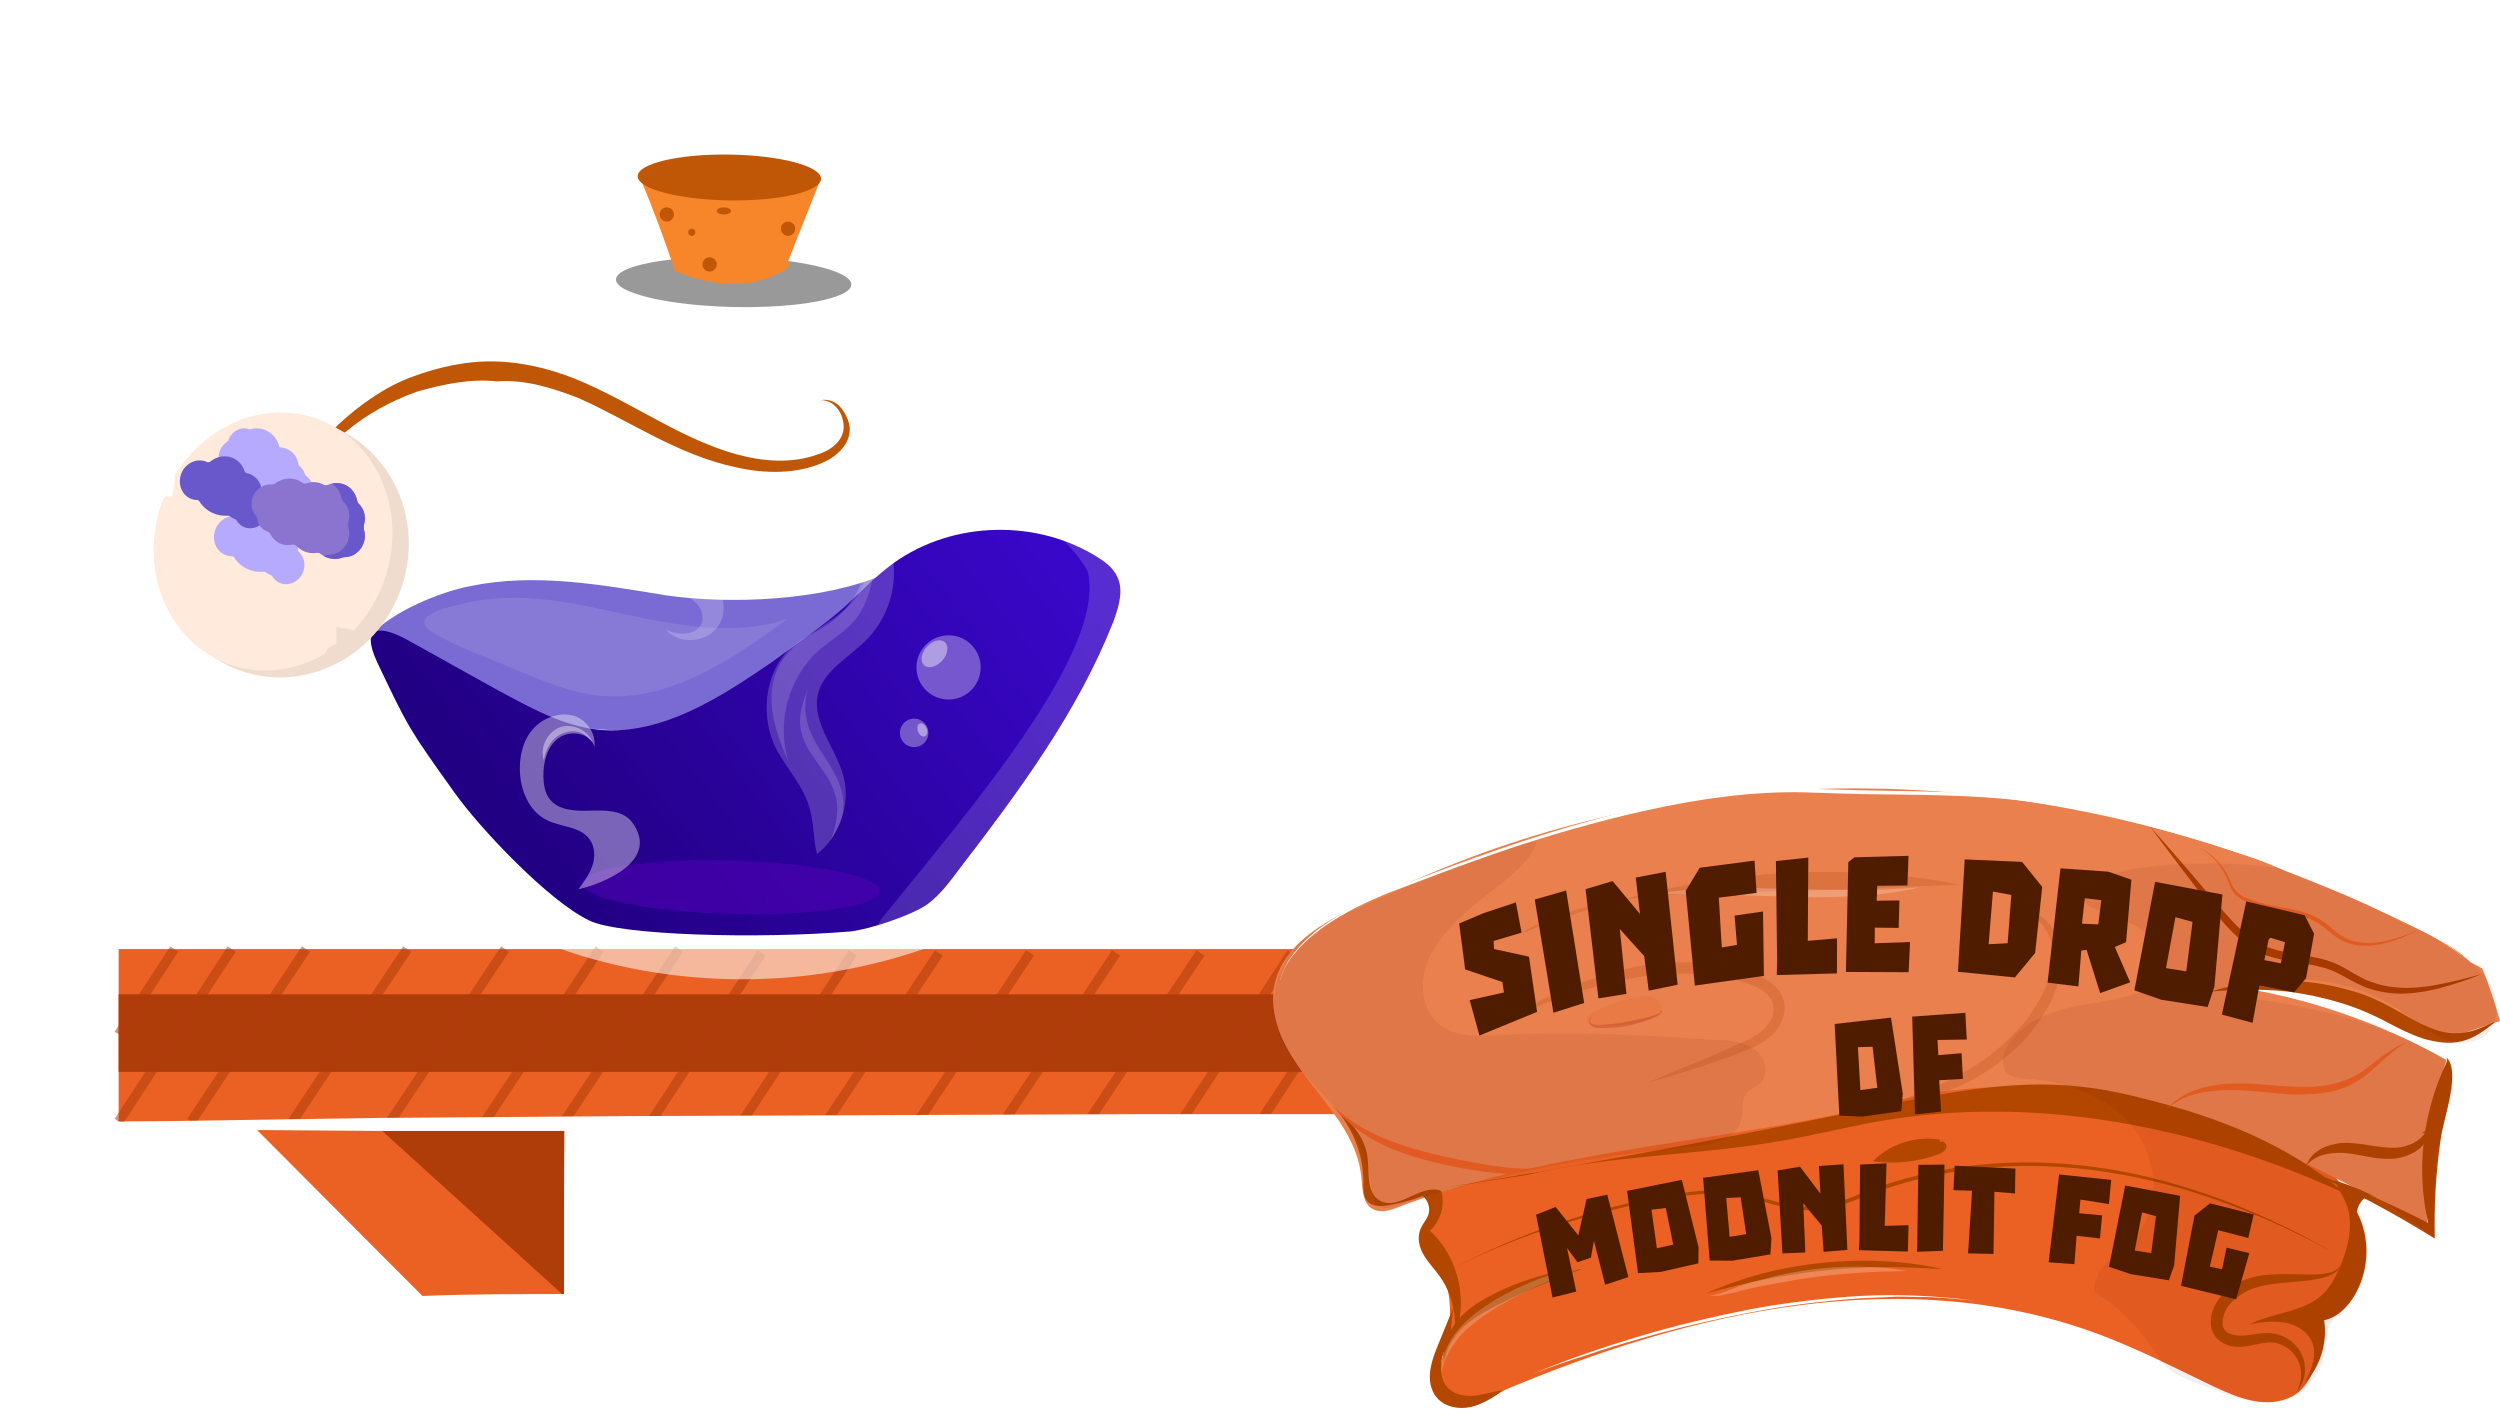 <svg width="319" height="180" viewBox="0 0 319 180" fill="none" xmlns="http://www.w3.org/2000/svg">
<path d="M278.953 121.1H15.138V143.109H278.953V121.1Z" fill="#EB6123"/>
<path d="M31.72 143.109L53.902 165.366H71.992V143.109H31.72Z" fill="#EB6123"/>
<path d="M47.442 143.109L71.993 165.366V143.109H47.442Z" fill="#AF3D0A"/>
<path d="M221.236 143.109V165.366H241.695L261.508 143.109H221.236Z" fill="#EB6123"/>
<path d="M221.236 165.366L244.925 143.109H221.236V165.366Z" fill="#AF3D0A"/>
<path d="M278.953 126.878H15.138V136.769H278.953V126.878Z" fill="#AF3D0A"/>
<path opacity="0.52" d="M29.567 121.1L15.138 143.109" stroke="#AF3D0A" stroke-width="1.236" stroke-miterlimit="10"/>
<path opacity="0.52" d="M39.043 121.1L24.398 143.109" stroke="#AF3D0A" stroke-width="1.236" stroke-miterlimit="10"/>
<path opacity="0.52" d="M51.965 121.1L37.32 143.109" stroke="#AF3D0A" stroke-width="1.236" stroke-miterlimit="10"/>
<path opacity="0.52" d="M64.454 121.1L49.81 143.109" stroke="#AF3D0A" stroke-width="1.236" stroke-miterlimit="10"/>
<path opacity="0.52" d="M76.515 121.1L61.871 143.109" stroke="#AF3D0A" stroke-width="1.236" stroke-miterlimit="10"/>
<path opacity="0.52" d="M86.637 121.1L71.992 143.109" stroke="#AF3D0A" stroke-width="1.236" stroke-miterlimit="10"/>
<path opacity="0.52" d="M97.189 121.595L82.76 143.604" stroke="#AF3D0A" stroke-width="1.236" stroke-miterlimit="10"/>
<path opacity="0.52" d="M108.819 121.595L94.39 143.604" stroke="#AF3D0A" stroke-width="1.236" stroke-miterlimit="10"/>
<path opacity="0.52" d="M119.802 121.595L105.158 143.604" stroke="#AF3D0A" stroke-width="1.236" stroke-miterlimit="10"/>
<path opacity="0.52" d="M131.432 121.595L116.787 143.604" stroke="#AF3D0A" stroke-width="1.236" stroke-miterlimit="10"/>
<path opacity="0.52" d="M142.415 121.595L127.77 143.604" stroke="#AF3D0A" stroke-width="1.236" stroke-miterlimit="10"/>
<path opacity="0.52" d="M153.183 121.595L138.538 143.604" stroke="#AF3D0A" stroke-width="1.236" stroke-miterlimit="10"/>
<path opacity="0.52" d="M164.812 121.595L150.383 143.604" stroke="#AF3D0A" stroke-width="1.236" stroke-miterlimit="10"/>
<path opacity="0.52" d="M174.934 121.595L160.505 143.604" stroke="#AF3D0A" stroke-width="1.236" stroke-miterlimit="10"/>
<path opacity="0.52" d="M187.856 121.595L173.427 143.604" stroke="#AF3D0A" stroke-width="1.236" stroke-miterlimit="10"/>
<path opacity="0.52" d="M198.623 121.595L183.979 143.604" stroke="#AF3D0A" stroke-width="1.236" stroke-miterlimit="10"/>
<path opacity="0.52" d="M208.53 121.595L193.886 143.604" stroke="#AF3D0A" stroke-width="1.236" stroke-miterlimit="10"/>
<path opacity="0.52" d="M221.236 121.595L206.807 143.604" stroke="#AF3D0A" stroke-width="1.236" stroke-miterlimit="10"/>
<path opacity="0.52" d="M233.081 121.595L218.436 143.604" stroke="#AF3D0A" stroke-width="1.236" stroke-miterlimit="10"/>
<path opacity="0.52" d="M244.925 121.595L230.496 143.604" stroke="#AF3D0A" stroke-width="1.236" stroke-miterlimit="10"/>
<path opacity="0.52" d="M255.909 121.595L241.48 143.604" stroke="#AF3D0A" stroke-width="1.236" stroke-miterlimit="10"/>
<path opacity="0.52" d="M267.323 121.595L252.894 143.604" stroke="#AF3D0A" stroke-width="1.236" stroke-miterlimit="10"/>
<path opacity="0.52" d="M278.737 121.1L264.308 143.109" stroke="#AF3D0A" stroke-width="1.236" stroke-miterlimit="10"/>
<path opacity="0.52" d="M22.245 121.1L15.138 131.981" stroke="#AF3D0A" stroke-width="1.236" stroke-miterlimit="10"/>
<path opacity="0.52" d="M278.736 135.196L273.568 143.109" stroke="#AF3D0A" stroke-width="1.236" stroke-miterlimit="10"/>
<path d="M15 143.604L47.967 143.109L80.934 142.862L146.868 142.615H212.802L245.77 142.862L278.737 143.109L245.77 143.356L212.802 143.604L146.868 143.851H80.934H47.967L15 143.604Z" fill="white" stroke="white" stroke-width="0.91"/>
<path d="M53.902 165.366C59.932 165.118 66.178 165.118 72.208 165.118L71.993 165.366V154.238C71.993 150.528 71.993 146.819 72.208 143.109C72.423 146.819 72.423 150.528 72.423 154.238V165.366V165.613H72.208C65.962 165.366 59.932 165.613 53.902 165.366Z" fill="white"/>
<path d="M221.236 165.366C228.127 165.118 234.803 165.118 241.695 165.118H241.48C244.495 161.656 247.725 158.194 250.74 154.732C253.755 151.27 256.985 147.808 260 144.593C256.985 148.055 253.97 151.517 250.955 154.979C247.94 158.442 244.925 161.904 241.695 165.366C234.803 165.366 228.127 165.613 221.236 165.366Z" fill="white"/>
<path d="M181.247 157.542C184.538 160.883 185.884 166.716 184.488 171.701C184.139 172.998 183.59 174.344 183.79 175.69C184.338 179.23 188.576 178.831 191.368 177.634C216.047 167.115 243.219 161.032 267.947 170.305C272.883 172.15 277.62 174.593 282.406 176.887C285.647 178.432 289.336 179.878 292.577 178.133C295.817 176.388 297.064 169.857 293.873 168.112C298.609 166.367 301.551 159.287 299.806 153.753C297.911 147.671 292.128 145.078 286.943 143.483C267.549 137.4 247.357 135.007 227.265 136.253C217.243 136.902 207.222 138.447 197.301 140.94C194.26 141.688 184.637 142.535 182.643 145.327C180.699 148.119 184.538 153.255 181.247 157.542Z" fill="#EB6123"/>
<path d="M234.992 100.606C261.117 100.307 287.142 107.237 310.275 119.402C312.419 120.549 314.563 121.745 315.959 123.69C317.355 125.634 317.804 128.526 316.258 130.42C313.566 133.761 308.331 131.467 304.492 129.523C298.31 126.432 291.23 125.136 284.35 125.784C294.122 127.18 303.595 130.42 312.17 135.256C309.976 142.236 309.179 149.615 309.777 156.894C277.669 137.301 256.131 136.852 242.072 140.442C220.933 145.876 198.447 146.275 178.106 154.152C177.707 154.302 176.261 154.9 175.115 154.252C173.868 153.554 173.868 151.759 173.719 150.313C172.971 141.588 162.65 136.503 162.451 127.628C162.301 119.352 172.771 115.862 179.053 112.971C196.603 104.944 215.797 100.806 234.992 100.606Z" fill="#E9804D"/>
<path opacity="0.2" d="M250.099 112.871C244.016 113.12 237.934 113.37 231.851 113.619C220.484 114.068 203.931 112.921 193.96 119.153C211.859 112.023 230.954 109.182 250.099 112.871Z" fill="#AE3E00"/>
<path d="M311.023 132.963C313.666 132.066 316.358 131.168 319 130.271C318.352 128.027 317.654 125.784 316.757 123.59C313.666 121.895 310.475 120.349 307.234 118.953C306.835 121.596 306.486 124.238 306.985 126.831C307.483 129.423 309.129 131.966 311.621 132.863" fill="#E9804D"/>
<path d="M183.989 151.609C202.187 148.618 220.285 145.227 238.333 141.488C247.257 139.644 256.331 137.649 265.405 138.646C268.297 138.946 271.138 139.544 273.98 140.292C283.104 142.585 292.128 146.075 299.158 152.257C280.661 143.732 259.721 139.594 239.679 143.084C235.541 143.831 231.403 144.878 227.265 145.576C216.546 147.471 205.477 147.371 194.908 149.914" fill="#B34700"/>
<path d="M299.806 155.299C300.055 157.592 299.357 159.936 298.41 162.03C297.911 163.126 297.363 164.173 296.515 165.021C294.072 167.464 290.183 167.414 287.092 168.96C288.538 168.71 290.034 168.511 291.48 168.76C292.925 169.01 294.371 169.807 294.97 171.153C295.767 172.898 294.92 174.942 293.972 176.638C296.017 174.494 297.014 171.403 296.565 168.461C298.111 168.162 299.357 166.965 300.205 165.669C301.9 163.077 302.398 159.686 301.551 156.695C300.803 154.003 298.958 151.709 296.565 150.214C298.46 151.161 299.556 153.205 299.806 155.299Z" fill="#B34700"/>
<path d="M310.674 158.041C305.39 154.75 299.905 151.809 294.222 149.316C299.556 151.21 304.791 153.454 309.827 156.046C308.281 149.266 309.129 141.987 312.12 135.705C312.32 135.256 312.32 134.907 311.921 134.708C314.264 136.253 311.721 142.834 311.422 145.427C310.824 149.565 310.575 153.803 310.674 158.041Z" fill="#B34700"/>
<path d="M173.968 151.011C173.968 151.759 173.918 152.607 174.417 153.205C175.015 153.953 176.112 153.953 177.059 153.803C178.604 153.554 180.1 153.155 181.546 152.607C182.244 153.205 182.543 154.202 182.244 155.05C181.995 155.698 181.496 156.196 181.247 156.845C180.798 157.941 181.097 159.188 181.696 160.185C182.294 161.182 183.141 162.03 183.79 162.977C185.385 165.27 186.033 168.262 185.435 171.004C187.479 166.367 186.233 160.484 182.443 157.044C183.839 155.798 184.438 153.704 183.889 151.959C181.347 150.961 178.455 154.551 176.062 153.205C174.267 152.158 174.766 149.516 174.466 147.472C174.117 145.128 172.422 143.184 170.627 141.738C172.821 144.331 174.018 147.671 173.968 151.011Z" fill="#B34700"/>
<g opacity="0.2">
<path d="M192.166 130.021C196.403 127.628 200.841 125.484 205.577 124.138C207.92 123.44 210.363 122.991 212.856 122.842C215.349 122.692 217.842 122.792 220.285 123.241C221.531 123.49 222.678 123.789 223.924 124.288C224.522 124.537 225.121 124.836 225.669 125.185C226.217 125.584 226.766 126.033 227.165 126.681C227.564 127.329 227.763 128.077 227.713 128.825C227.663 129.573 227.414 130.271 227.065 130.869C226.716 131.467 226.267 132.016 225.719 132.414C225.22 132.813 224.622 133.162 224.074 133.461C222.927 134.01 221.78 134.409 220.634 134.857C219.487 135.256 218.34 135.655 217.193 136.054C214.9 136.802 212.557 137.5 210.214 138.148C212.457 137.201 214.701 136.303 216.944 135.356C218.041 134.907 219.188 134.409 220.285 133.91C221.381 133.411 222.528 132.963 223.525 132.414C224.522 131.866 225.42 131.168 225.918 130.221C226.168 129.772 226.317 129.273 226.317 128.775C226.317 128.276 226.168 127.828 225.918 127.429C225.42 126.631 224.423 126.033 223.376 125.634C222.329 125.235 221.132 124.936 219.985 124.736C217.692 124.288 215.299 124.138 212.906 124.288C210.513 124.387 208.169 124.786 205.826 125.335C201.19 126.382 196.653 128.177 192.166 130.021Z" fill="#AE3E00"/>
</g>
<path d="M169.979 141.04C171.924 142.885 174.217 144.281 176.66 145.278C179.103 146.275 181.696 147.023 184.288 147.571C185.584 147.87 186.881 148.12 188.227 148.369C189.523 148.618 190.869 148.818 192.165 148.967C194.808 149.266 197.5 149.216 200.043 148.269C198.846 148.917 197.55 149.316 196.204 149.565C194.858 149.765 193.462 149.815 192.116 149.765C189.373 149.615 186.731 149.117 184.089 148.568C182.792 148.269 181.446 147.92 180.15 147.521C178.854 147.073 177.557 146.624 176.361 146.026C173.918 144.829 171.674 143.134 169.979 141.04Z" fill="#EB6123"/>
<path opacity="0.13" d="M187.828 115.713C185.634 117.707 183.391 119.751 182.244 122.493C181.097 125.186 181.297 128.725 183.54 130.62C185.634 132.415 188.725 132.215 191.517 132.066C200.791 131.517 210.064 132.116 219.288 132.714C220.933 132.814 222.678 132.963 223.974 133.96C225.27 134.958 225.819 137.151 224.572 138.248C224.074 138.697 223.376 138.896 222.927 139.395C222.129 140.292 222.478 141.738 222.179 142.885C221.531 145.477 218.241 146.125 215.598 146.375C202.885 147.472 190.271 149.964 178.156 153.853C177.358 154.102 176.411 154.352 175.763 153.853C175.165 153.404 175.115 152.557 175.015 151.859C174.716 148.768 173.569 145.776 171.824 143.234C169.082 139.295 164.745 136.354 163.149 131.817C161.803 128.027 162.75 123.54 165.542 120.599C167.287 118.754 169.63 117.607 171.924 116.511C175.863 114.666 179.851 112.971 183.889 111.425C187.479 110.029 192.215 107.536 196.005 107.437C195.506 110.378 189.972 113.769 187.828 115.713Z" fill="#550000" fill-opacity="0.57"/>
<g opacity="0.2">
<path d="M239.629 141.29C243.019 140.293 246.31 139.096 249.401 137.501C250.149 137.102 250.896 136.653 251.644 136.204L252.741 135.506C253.09 135.257 253.439 135.008 253.788 134.758C255.134 133.711 256.431 132.565 257.577 131.318C258.724 130.072 259.671 128.626 260.469 127.13C261.267 125.635 261.815 124.039 261.915 122.394C262.014 120.749 261.616 119.103 260.469 117.857C259.422 116.611 257.727 115.763 255.932 116.112C256.73 115.813 257.727 115.763 258.574 116.012C259.472 116.262 260.269 116.76 260.967 117.359C261.665 118.007 262.214 118.804 262.563 119.702C262.912 120.599 263.012 121.546 263.061 122.494C263.061 124.388 262.463 126.183 261.665 127.828C260.818 129.474 259.821 130.969 258.624 132.365C256.181 135.058 253.14 137.201 249.899 138.647C246.609 140.043 243.119 140.941 239.629 141.29Z" fill="#AE3E00"/>
</g>
<path d="M280.611 108.135C281.857 108.733 282.904 109.631 283.702 110.777C284.101 111.326 284.4 111.974 284.649 112.572C284.899 113.17 285.248 113.769 285.796 114.118C286.295 114.517 286.943 114.716 287.591 114.965C288.239 115.165 288.887 115.314 289.535 115.464C290.832 115.763 292.228 115.912 293.524 116.261C294.172 116.461 294.82 116.66 295.468 117.009C296.067 117.308 296.665 117.707 297.213 118.156C297.712 118.605 298.21 119.053 298.759 119.402C299.307 119.751 299.906 120.001 300.554 120.15C301.85 120.449 303.196 120.35 304.492 120.051C305.789 119.751 307.085 119.303 308.331 118.754V118.804L307.534 118.854L308.331 118.754H308.481L308.331 118.804C307.135 119.402 305.888 119.951 304.542 120.3C303.894 120.499 303.196 120.599 302.498 120.649C301.8 120.699 301.102 120.699 300.404 120.549C299.706 120.4 299.058 120.15 298.46 119.801C297.861 119.452 297.363 118.954 296.814 118.555C296.316 118.106 295.767 117.757 295.169 117.458C294.571 117.159 293.923 116.959 293.324 116.76C292.028 116.411 290.682 116.212 289.386 115.912C288.738 115.763 288.04 115.613 287.392 115.364C286.743 115.115 286.095 114.866 285.547 114.417C285.248 114.217 284.998 113.918 284.849 113.619C284.649 113.32 284.5 112.971 284.4 112.672C284.151 112.024 283.902 111.425 283.503 110.877C282.805 109.78 281.808 108.833 280.611 108.135Z" fill="#EB6123"/>
<path d="M274.329 105.443C277.171 108.633 279.963 111.874 282.705 115.115C284.101 116.71 285.447 118.355 287.092 119.602C287.94 120.2 288.837 120.699 289.784 120.998C290.732 121.347 291.779 121.496 292.826 121.696C293.873 121.845 294.92 122.045 296.016 122.294C297.063 122.543 298.16 122.942 299.108 123.491C300.055 124.039 300.952 124.587 301.899 125.036C302.847 125.435 303.844 125.734 304.841 125.884C305.838 126.033 306.935 126.083 307.932 126.033C308.979 125.983 310.026 125.834 311.073 125.634C313.167 125.236 314.681 124.86 316.725 124.262C314.73 125.109 313.267 125.535 311.173 126.133C309.079 126.632 306.885 126.98 304.691 126.681C303.595 126.532 302.498 126.283 301.501 125.834C300.454 125.385 299.556 124.837 298.609 124.338C296.814 123.341 294.72 123.042 292.626 122.743C291.579 122.543 290.482 122.344 289.435 121.995C288.388 121.646 287.391 121.097 286.494 120.399C284.749 119.053 283.353 117.358 282.057 115.663C279.464 112.273 276.872 108.883 274.329 105.443Z" fill="#AE3E00"/>
<path d="M276.523 141.439C277.47 140.392 278.667 139.644 280.013 139.146C281.359 138.647 282.755 138.398 284.151 138.298C285.547 138.198 286.943 138.248 288.339 138.348C289.735 138.448 291.081 138.597 292.427 138.647C295.119 138.797 297.911 138.597 300.254 137.401C301.451 136.802 302.498 135.905 303.595 135.057C304.692 134.26 305.838 133.412 307.184 132.964C304.692 134.26 303.096 136.603 300.653 138.049C299.407 138.797 298.011 139.245 296.615 139.445C295.219 139.644 293.773 139.694 292.377 139.644C289.585 139.495 286.893 139.046 284.151 139.096C282.805 139.146 281.458 139.245 280.162 139.594C278.816 139.943 277.62 140.592 276.523 141.439Z" fill="#EB6123"/>
<path opacity="0.2" d="M203.284 129.174C202.785 129.423 202.237 129.972 202.536 130.47C202.685 130.67 202.935 130.719 203.184 130.769C204.829 131.068 212.906 130.819 211.959 128.276C211.011 125.584 204.829 128.426 203.284 129.174Z" fill="#EB6123"/>
<path d="M184.238 173.846C184.089 172.898 184.238 171.851 184.537 170.954C184.886 170.007 185.435 169.159 186.083 168.361C186.731 167.613 187.529 166.965 188.326 166.417C189.124 165.869 190.021 165.42 190.869 164.971C192.614 164.124 194.409 163.426 196.254 162.877C198.098 162.329 199.993 161.98 201.937 161.88C200.142 162.578 198.348 163.226 196.652 163.974C194.907 164.672 193.212 165.47 191.517 166.317C190.67 166.716 189.872 167.165 189.074 167.613C188.277 168.062 187.579 168.611 186.881 169.209C185.584 170.356 184.537 171.951 184.238 173.846Z" fill="#B34700"/>
<path d="M217.742 165.021C220.085 163.974 222.478 163.126 224.971 162.478C227.464 161.83 230.007 161.381 232.549 161.132C235.092 160.883 237.685 160.783 240.227 160.932C242.77 161.032 245.362 161.381 247.855 161.93C245.313 161.78 242.77 161.68 240.227 161.68C237.685 161.73 235.142 161.83 232.649 162.129C230.156 162.378 227.614 162.777 225.121 163.276C222.678 163.724 220.235 164.373 217.742 165.021Z" fill="#B34700"/>
<path d="M185.485 161.781C189.822 159.537 194.309 157.593 198.946 156.047C203.583 154.502 208.319 153.255 213.155 152.457C215.548 152.059 218.041 151.71 220.484 151.959C222.977 152.208 225.27 153.056 227.663 153.554C228.86 153.804 230.056 154.003 231.253 153.953C232.449 153.953 233.646 153.654 234.793 153.305C235.939 152.956 237.036 152.457 238.183 152.009C239.33 151.56 240.476 151.161 241.673 150.812C246.359 149.366 251.245 148.569 256.131 148.369C261.017 148.17 265.953 148.569 270.739 149.466C275.525 150.363 280.262 151.809 284.799 153.554C289.336 155.349 293.723 157.493 297.961 159.936C293.673 157.593 289.286 155.499 284.699 153.804C280.162 152.059 275.426 150.712 270.639 149.865C261.067 148.12 251.096 148.369 241.773 151.311C240.626 151.66 239.479 152.059 238.332 152.507C237.186 152.956 236.089 153.405 234.892 153.804C233.696 154.202 232.499 154.452 231.253 154.452C230.006 154.452 228.76 154.302 227.563 154.003C225.17 153.455 222.877 152.607 220.484 152.408C218.091 152.158 215.648 152.457 213.255 152.856C208.468 153.654 203.682 154.801 199.046 156.296C194.359 157.742 189.872 159.587 185.485 161.781Z" fill="#B34700"/>
<path d="M247.556 145.427C244.465 144.879 241.174 145.976 238.98 148.169C241.723 148.568 244.614 148.269 247.257 147.322C247.705 147.172 248.254 146.873 248.353 146.424C248.503 145.926 247.805 145.378 247.506 145.776" fill="#B34700"/>
<path d="M298.709 161.381C298.609 161.73 298.31 162.079 298.011 162.329C297.712 162.578 297.313 162.728 296.964 162.877C296.216 163.126 295.418 163.226 294.67 163.376C293.125 163.575 291.579 163.625 290.084 163.824C289.336 163.924 288.638 164.074 287.94 164.273C287.242 164.473 286.594 164.772 285.995 165.171C285.397 165.569 284.849 165.968 284.45 166.517C284.051 167.015 283.752 167.614 283.652 168.262C283.602 168.561 283.602 168.86 283.602 169.109C283.652 169.359 283.752 169.558 283.901 169.757C284.25 170.156 284.849 170.356 285.497 170.405C286.145 170.505 286.843 170.356 287.591 170.256C288.339 170.156 289.186 170.007 290.084 170.156C291.829 170.405 293.324 171.652 293.873 173.247C294.421 174.843 294.022 176.638 292.925 177.734C293.773 176.438 293.823 174.743 293.175 173.497C292.576 172.25 291.23 171.403 289.934 171.303C289.286 171.253 288.588 171.403 287.84 171.552C287.092 171.702 286.295 171.901 285.397 171.851C284.55 171.801 283.552 171.502 282.854 170.754C282.505 170.356 282.256 169.857 282.156 169.359C282.057 168.86 282.107 168.361 282.156 167.913C282.356 167.015 282.755 166.218 283.303 165.52C283.852 164.822 284.55 164.323 285.248 163.874C286.693 163.027 288.389 162.678 289.934 162.628C291.529 162.528 293.075 162.628 294.571 162.628C295.319 162.628 296.116 162.628 296.814 162.478C297.562 162.379 298.31 162.079 298.709 161.381Z" fill="#B34700"/>
<path d="M294.322 148.718C294.521 147.97 295.069 147.322 295.718 146.873C296.366 146.424 297.113 146.125 297.911 145.976C298.31 145.876 298.709 145.826 299.108 145.826C299.507 145.826 299.905 145.826 300.304 145.876C301.052 145.926 301.8 146.025 302.548 146.175C303.994 146.374 305.34 146.624 306.636 146.325C307.932 146.025 309.179 145.327 309.677 144.031L310.026 144.181C309.777 144.53 309.278 144.629 308.979 144.48C309.328 144.48 309.627 144.231 309.727 143.981L310.126 142.635L310.076 144.081C310.076 144.48 309.927 144.879 309.777 145.228C309.627 145.627 309.328 145.926 309.079 146.225C308.531 146.823 307.783 147.222 306.985 147.521C306.237 147.77 305.39 147.92 304.592 147.87C303.794 147.87 303.046 147.77 302.299 147.621C300.803 147.371 299.457 147.023 298.111 147.122C296.715 147.172 295.269 147.521 294.322 148.718Z" fill="#B34700"/>
<g opacity="0.2">
<path d="M183.939 175.142C183.89 174.145 184.089 173.148 184.488 172.201C184.887 171.253 185.435 170.406 186.083 169.658C187.38 168.112 189.075 166.916 190.77 165.869C192.465 164.872 194.31 163.974 196.154 163.276C197.999 162.578 199.943 162.08 201.888 161.781C200.043 162.479 198.198 163.177 196.453 163.974C194.659 164.772 192.963 165.669 191.268 166.666C189.573 167.664 188.028 168.76 186.632 170.107C185.385 171.503 184.288 173.148 183.939 175.142Z" fill="white"/>
</g>
<g opacity="0.23">
<path d="M218.141 165.27C219.238 165.27 220.185 164.771 221.182 164.422C222.179 164.023 223.176 163.674 224.223 163.425C226.267 162.827 228.361 162.378 230.505 162.079C232.649 161.78 234.743 161.63 236.887 161.63C239.031 161.63 241.175 161.78 243.269 162.179C241.125 162.229 239.031 162.278 236.937 162.428C234.843 162.578 232.749 162.777 230.655 163.076C228.561 163.375 226.517 163.774 224.423 164.173C223.924 164.273 223.376 164.422 222.877 164.522C222.379 164.622 221.83 164.771 221.332 164.921C220.833 165.02 220.285 165.17 219.786 165.27C219.238 165.369 218.689 165.369 218.141 165.27Z" fill="white"/>
</g>
<g opacity="0.23">
<path d="M210.862 114.117C213.654 113.619 216.545 113.419 219.387 113.37C222.229 113.27 225.071 113.37 227.963 113.419C230.804 113.519 233.646 113.569 236.488 113.569C239.33 113.569 242.172 113.469 245.013 113.22C242.222 113.868 239.38 114.217 236.538 114.367C233.696 114.516 230.804 114.516 227.963 114.417C222.229 114.267 216.595 113.918 210.862 114.117Z" fill="white"/>
</g>
<path d="M184.887 170.904C184.438 171.901 183.989 172.948 183.89 174.045C183.79 175.142 183.989 176.338 184.787 177.136C185.684 178.033 187.031 178.183 188.227 178.083C189.474 177.934 190.62 177.535 191.867 177.385C190.57 178.283 189.224 179.18 187.679 179.529C186.133 179.878 184.338 179.529 183.341 178.333C182.543 177.435 182.344 176.139 182.494 174.942C182.643 173.746 183.092 172.599 183.541 171.502C184.189 169.957 184.787 168.411 185.435 166.866C185.236 168.511 185.086 170.106 184.887 171.752" fill="#B34700"/>
<path d="M302.398 152.507C301.55 152.756 300.952 153.604 300.753 154.501C300.553 155.398 300.653 156.296 300.803 157.193C300.055 154.9 299.058 152.706 297.861 150.612C299.855 151.21 301.8 152.008 303.644 153.055" fill="#B34700"/>
<path d="M282.138 126.532C285.079 125.485 288.959 125.072 292.15 125.172C293.745 125.222 295.105 125.328 296.701 125.627C298.246 125.926 299.955 126.332 301.501 126.881C302.996 127.429 304.492 128.177 305.788 128.925C307.135 129.673 308.431 130.47 309.777 131.019C311.123 131.617 312.519 131.966 313.965 131.817C315.411 131.717 316.807 131.069 318.253 130.421L318.302 130.52L317.904 130.67L318.203 130.421L318.253 130.52C317.056 131.468 315.76 132.465 314.114 132.864C313.317 133.063 312.469 133.113 311.622 133.013C310.774 132.913 309.976 132.764 309.179 132.515C307.633 132.016 306.187 131.268 304.841 130.57C303.445 129.822 302.149 129.224 300.753 128.676C297.961 127.629 294.97 126.931 291.978 126.532C288.987 126.183 285.229 126.233 282.138 126.532Z" fill="#B34700"/>
<g opacity="0.2">
<path d="M203.234 129.773C202.984 129.773 202.885 130.022 202.885 130.222C202.885 130.421 202.984 130.571 203.184 130.67C203.533 130.82 203.981 130.77 204.43 130.77C205.328 130.72 206.225 130.62 207.122 130.471C208.02 130.321 208.867 130.122 209.765 129.922C210.214 129.823 210.612 129.673 211.061 129.524L211.41 129.424C211.51 129.374 211.61 129.374 211.709 129.324C211.809 129.274 211.859 129.175 211.909 129.075C211.909 129.025 211.958 128.975 211.958 128.925C211.958 128.875 211.909 128.875 211.859 128.875C211.909 128.875 212.008 128.875 212.008 128.925C212.058 128.975 212.008 129.075 212.008 129.125C211.959 129.224 211.909 129.374 211.809 129.424C211.709 129.524 211.61 129.573 211.51 129.623L211.211 129.773C210.812 129.972 210.363 130.122 209.914 130.271C209.067 130.571 208.169 130.82 207.222 130.969C206.325 131.119 205.377 131.169 204.48 131.169C204.031 131.169 203.533 131.219 203.084 130.92C202.984 130.82 202.885 130.77 202.835 130.62C202.785 130.521 202.785 130.371 202.785 130.222C202.785 130.122 202.835 129.972 202.934 129.873C202.984 129.773 203.134 129.723 203.234 129.773Z" fill="#910000"/>
</g>
<path opacity="0.13" d="M267.997 112.024C266.801 112.472 265.405 113.469 265.803 114.716C266.003 115.364 266.701 115.763 267.349 116.012C269.493 116.91 271.836 117.458 273.631 118.954C275.426 120.4 276.473 123.192 275.127 125.086C274.429 126.033 273.332 126.532 272.235 126.881C269.343 127.828 266.202 127.978 263.261 128.775C260.319 129.573 257.328 131.119 255.982 133.861C255.533 134.808 255.334 136.104 256.081 136.902C256.68 137.5 257.627 137.55 258.474 137.65C263.61 137.949 268.894 139.844 272.135 143.832C275.376 147.821 275.874 154.252 272.285 157.991C270.241 160.135 266.85 161.93 267.299 164.822C270.54 166.916 273.282 169.757 275.326 173.048C277.121 175.89 279.663 176.039 282.705 177.385C286.145 178.931 290.383 179.779 293.474 177.685C295.568 176.239 296.665 173.696 296.864 171.153C296.914 170.555 296.914 169.907 297.113 169.359C297.412 168.561 298.16 168.062 298.759 167.464C301.999 164.523 303.096 159.437 301.351 155.399C301.152 155 300.952 154.551 301.002 154.103C301.102 153.305 301.999 152.856 302.797 152.906C303.595 153.006 304.293 153.454 304.941 153.903C306.935 155.299 308.929 156.745 310.973 158.141C310.225 152.457 310.724 146.574 312.419 141.09C312.968 139.345 313.566 137.301 312.469 135.855C312.07 135.307 311.472 134.908 310.874 134.559C302.697 129.723 293.075 128.177 283.652 126.881C291.081 123.64 300.105 124.587 306.736 129.224C308.281 130.321 309.727 131.617 311.472 132.415C313.217 133.213 315.361 133.362 316.906 132.265C319.05 130.72 319 127.23 317.455 125.036C315.909 122.843 312.341 120.403 309.898 119.256C303.816 116.464 298.521 113.34 291.695 111.064C290.299 110.316 275.426 109.132 267.997 112.024Z" fill="#620000" fill-opacity="0.52"/>
<path d="M163.36 125.172C163.459 124.347 163.857 123.57 164.255 122.842C164.702 122.114 165.199 121.483 165.746 120.852C166.89 119.59 168.183 118.522 169.575 117.599C172.359 115.706 175.442 114.25 178.624 113.037C184.939 110.61 191.303 108.231 197.767 106.241C204.231 104.251 210.844 102.552 217.557 101.532C220.938 101.047 224.319 100.659 227.75 100.61C229.44 100.562 231.18 100.659 232.871 100.707C234.561 100.756 236.252 100.804 237.943 100.853C244.705 100.998 251.566 100.95 258.329 101.824C265.091 102.649 271.704 104.299 278.217 106.241C281.449 107.212 284.681 108.28 287.913 109.347C289.504 109.881 291.014 110.482 292.605 111.064C294.196 111.695 295.615 112.205 297.156 112.884C300.289 114.146 302.77 115.475 305.803 116.98C307.294 117.708 308.912 118.43 310.354 119.256C311.796 120.129 314.067 121.78 315.36 122.896C314.067 121.828 312.251 120.536 310.809 119.711C309.367 118.886 307.749 118.163 306.258 117.435C303.225 115.979 300.289 114.602 297.156 113.339C295.565 112.708 294.147 112.102 292.605 111.519C291.014 110.937 289.504 110.173 287.913 109.59C284.681 108.522 281.499 107.454 278.217 106.532C271.704 104.639 265.091 103.037 258.378 102.212C251.666 101.387 244.854 101.435 238.042 101.338C236.351 101.29 234.661 101.241 232.921 101.193C231.23 101.144 229.54 101.047 227.849 101.096C224.468 101.144 221.087 101.484 217.755 101.969C211.043 102.989 204.48 104.639 197.966 106.581C194.734 107.551 191.502 108.619 188.32 109.784C185.138 110.901 181.956 112.114 178.773 113.328C175.591 114.493 172.508 115.9 169.674 117.745C168.282 118.667 166.94 119.735 165.796 120.949C165.249 121.58 164.702 122.211 164.255 122.939C163.857 123.57 163.509 124.347 163.36 125.172Z" fill="white"/>
<path d="M195.514 175.348C199.94 173.458 204.514 171.917 209.138 170.525C213.762 169.133 218.436 168.039 223.16 167.094C227.883 166.199 232.706 165.652 237.48 165.354C242.303 165.105 247.126 165.354 251.899 165.95C249.512 165.752 247.126 165.453 244.689 165.503L242.899 165.453H242.004L241.109 165.503L237.529 165.652C232.756 166 227.983 166.547 223.259 167.492C218.536 168.387 213.862 169.481 209.238 170.823C206.95 171.47 204.614 172.166 202.326 172.961C200.039 173.657 197.752 174.453 195.514 175.348Z" fill="white"/>
<g filter="url(#filter0_i_3423_10035)">
<path d="M192.511 114.221L193.244 118.093L189.676 119.157L189.731 120.191L194.186 121.159L195.218 128.202L187.866 131.225L186.62 126.705L190.995 125.727L190.796 124.4L186.043 122.784L185.284 116.924L188.4 115.605L192.51 114.236L192.511 114.221Z" fill="#4F1C00"/>
<path d="M198.93 112.73L201.23 127.07L197.306 128.318L194.925 113.867L198.931 112.715L198.93 112.73Z" fill="#4F1C00"/>
<path d="M213.158 124.74L209.472 125.497L208.891 121.083L205.778 117.641L206.622 125.91L203.05 126.481L201.408 112.545L204.859 111.517L208.352 115.717L207.813 111.067L211.625 110.334L213.158 124.74Z" fill="#4F1C00"/>
<path d="M215.968 109.817L222.969 108.903L223.227 113.026L218.408 113.629L218.789 119.984L220.73 119.657L220.42 115.919L224.052 115.397L224.163 123.614L215.349 124.848L214.186 112.767L215.967 109.831L215.968 109.817Z" fill="#4F1C00"/>
<path d="M229.762 119.14L233.494 118.819L233.486 123.296L225.81 123.505L225.851 121.643C225.851 121.643 225.708 109.528 225.697 108.96L229.831 108.518L229.762 119.14Z" fill="#4F1C00"/>
<path d="M242.631 123.145L234.63 123.107L234.936 109.099L235.716 108.482L242.616 108.293L242.478 112.074L238.626 112.118L238.556 114.024L241.455 113.988L241.363 117.489L238.316 117.455L238.303 119.454L242.812 119.292L242.631 123.145Z" fill="#4F1C00"/>
<path d="M259.681 112.248L258.773 120.692L256.192 123.81L248.924 123.092L249.788 108.75L257.109 109.068L259.68 112.263L259.681 112.248ZM255.265 119.446L255.734 113.285L253.388 112.852L252.842 119.575L255.277 119.447L255.265 119.446Z" fill="#4F1C00"/>
<path d="M265.343 120.3L264.665 120.372L264.293 124.958L260.363 124.475L262.006 109.888L268.088 110.313L271.052 111.341L270.38 119.31L268.94 119.925L270.899 124.435L267.067 125.809L265.343 120.3ZM264.752 116.946L266.829 117.046L267.223 113.954L265.106 113.702L264.752 116.946Z" fill="#4F1C00"/>
<path d="M281.644 125.023L280.779 127.589L274.86 126.653L271.437 125.458L274.082 111.613L282.672 113.229L281.643 125.038L281.644 125.023ZM278.06 123.041L278.858 116.723L276.676 116.123L275.472 122.621L278.06 123.041Z" fill="#4F1C00"/>
<path d="M291.824 125.705L287.388 124.828L286.52 129.603L282.604 128.553L285.711 114.113L293.16 115.873L294.366 118.241L293.349 123.886L291.824 125.705ZM288.007 121.602L290.125 122.019L290.658 119.31L288.804 118.747L288.574 118.955L288.02 121.603L288.007 121.602Z" fill="#4F1C00"/>
<path d="M241.888 138.603L241.694 140.866L236.768 141.563L233.789 141.448L233.192 129.751L240.383 128.935L241.878 138.607L241.888 138.603ZM238.633 137.893L238.033 132.657L236.159 132.709L236.477 138.19L238.633 137.893Z" fill="#4F1C00"/>
<path d="M249.866 128.316L250.047 131.734L246.32 131.79L246.417 133.725L249.388 133.478L249.561 136.755L246.523 136.925L246.779 140.927L243.44 141.284L243.089 128.808L249.879 128.324L249.866 128.316Z" fill="#4F1C00"/>
<path d="M197.583 153.09L200.481 156.726L201.54 152.09L204.179 151.527L206.866 162.037L203.911 163.028L202.471 157.421L202.09 159.571L200.38 160.146L199.04 158.338L200.222 163.902L197.192 164.648L195.093 154.087L197.593 153.09L197.583 153.09Z" fill="#4F1C00"/>
<path d="M215.827 158.238L215.796 160.294L211.023 161.381L208.101 161.544L206.705 151.043L213.695 149.644L215.827 158.238ZM212.59 157.901L211.645 153.229L209.818 153.448L210.508 158.369L212.6 157.901L212.59 157.901Z" fill="#4F1C00"/>
<path d="M225.124 157.106L224.989 159.152L220.173 159.949L217.249 159.944L216.4 149.382L223.446 148.407L225.134 157.106L225.124 157.106ZM221.906 156.579L221.197 151.86L219.36 151.967L219.791 156.913L221.895 156.568L221.906 156.579Z" fill="#4F1C00"/>
<path d="M234.818 158.574L231.784 158.828L231.544 155.478L229.191 152.629L229.45 158.907L226.528 159.025L225.916 148.438L228.773 147.963L231.379 151.412L231.179 147.872L234.317 147.651L234.819 158.585L234.818 158.574Z" fill="#4F1C00"/>
<path d="M239.571 155.509L242.618 155.423L242.538 158.787L236.286 158.615L236.355 157.217C236.355 157.217 236.44 148.11 236.435 147.685L239.812 147.529L239.582 155.509L239.571 155.509Z" fill="#4F1C00"/>
<path d="M247.21 147.678L247.01 158.687L243.716 158.82L243.874 147.723L247.221 147.689L247.21 147.678Z" fill="#4F1C00"/>
<path d="M256.183 151.377L253.578 151.157L253.461 159.091L250.216 159.023L250.726 151.029L248.349 150.952L248.504 147.833L256.255 148.202L256.204 151.388L256.183 151.377Z" fill="#4F1C00"/>
<path d="M268.481 149.656L268.191 152.732L264.56 152.153L264.391 153.898L267.317 154.171L267.047 157.123L264.068 156.773L263.784 160.396L260.497 160.161L261.831 148.951L268.491 149.645L268.481 149.656Z" fill="#4F1C00"/>
<path d="M276.514 160.538L275.83 162.455L270.998 161.677L268.199 160.732L270.265 150.365L277.272 151.68L276.513 160.526L276.514 160.538ZM273.585 159.002L274.199 154.27L272.417 153.796L271.484 158.655L273.595 159.002L273.585 159.002Z" fill="#4F1C00"/>
<path d="M281.094 152.637L286.666 154.045L285.963 157.058L282.141 156.068L281.061 160.716L282.624 161.047L283.196 158.292L286.106 158.989L284.419 164.884L277.387 163.166L279.106 154.199L281.104 152.625L281.094 152.637Z" fill="#4F1C00"/>
</g>
<g filter="url(#filter1_d_3423_10035)">
<path opacity="0.55" fill-rule="evenodd" clip-rule="evenodd" d="M107.903 31.153C107.86 31.233 107.817 31.313 107.815 31.395C107.306 31.465 107.377 31.243 107.422 31.102C107.463 30.973 107.483 30.911 107.008 31.21C99.453 34.094 91.143 34.845 83.224 33.169C82.254 32.98 81.284 32.791 80.485 32.282C80.072 32.061 79.867 31.644 79.647 31.198C79.526 30.951 79.401 30.696 79.234 30.46C78.69 32.559 78.466 34.828 78.734 36.948C78.879 37.602 79.023 38.256 79.331 38.915C79.78 39.679 80.726 40.419 81.726 40.946L81.706 47.268C81.706 47.268 54.601 51.899 42.653 67.017C41.305 68.769 40.919 71.034 41.512 73.162C43.281 79.874 49.396 96.974 68.245 115.198C68.245 115.198 92.244 126.923 121.491 115.198C121.491 115.198 141.935 91.964 147.158 73.089C148.062 69.701 147.189 65.939 144.494 63.428C138.471 57.739 125.254 47.631 105.453 46.609L105.621 40.381C105.65 40.371 105.679 40.362 105.708 40.352C106.2 40.203 107.776 38.87 108.11 38.554C108.276 38.396 108.452 37.913 108.461 37.588C108.847 35.323 108.584 33.041 107.991 30.912C107.989 30.993 107.946 31.073 107.903 31.153Z" fill="white"/>
<path d="M59.956 70.248C68.13 68.518 76.702 70.05 84.955 71.41C93.211 72.609 105.088 72.099 112.818 68.732C107.976 73.478 100.986 79.619 95.196 83.363C90.565 86.326 83.998 88.775 78.476 88.626C72.954 88.477 68.398 87.376 63.762 84.488C61.365 82.96 59.151 80.984 56.583 79.776C54.178 78.574 49.392 77.71 47.311 76.516C49.993 73.501 56.199 70.959 59.956 70.248Z" fill="#1900B3" fill-opacity="0.58"/>
<path opacity="0.31" d="M76.456 73.131C84.375 74.808 92.768 76.985 100.476 74.43C93.18 79.759 85.069 85.228 76.158 84.175C72.594 83.754 69.381 82.367 66.005 80.976C62.792 79.589 59.25 78.355 56.045 76.644C52.038 74.585 55.158 73.369 58.429 72.645C64.324 71.016 70.64 71.837 76.456 73.131Z" fill="white" fill-opacity="0.33"/>
<path d="M60.124 61.381C59.727 61.823 59.881 62.515 60.429 62.745C64.166 64.318 68.284 65.067 72.296 64.73C71.994 64.722 74.66 58.89 80.095 54.68C80.648 54.252 80.587 53.373 79.943 53.099C76.69 51.714 74.712 51.886 70.807 53.637C66.73 55.467 63.041 58.128 60.124 61.381Z" fill="white" fill-opacity="0.22"/>
<path d="M83.949 48.466C87.184 49.041 90.261 49.45 93.514 49.375C96.6 49.458 99.861 49.059 102.965 48.492C99.998 50.037 96.732 50.599 93.479 50.674C90.068 50.582 86.833 50.007 83.949 48.466Z" fill="white" fill-opacity="0.48"/>
<path d="M57.947 96.523C61.234 101.163 70.084 110.503 75.22 112.917C79.069 114.809 96.772 115.287 108.501 114.303C110.946 114.044 116.358 112.24 118.347 110.831C120.006 109.576 121.186 107.982 122.367 106.389C129.948 96.516 137.537 86.32 142.075 74.74C142.777 72.808 143.488 70.552 142.4 68.735C141.935 67.91 141.14 67.238 140.341 66.729C132.514 61.642 121.62 61.835 113.995 67.318C111.84 68.885 110.001 70.786 107.999 72.682C105.001 75.364 101.692 77.55 98.54 79.903C91.917 84.438 84.472 89.275 76.527 88.573C71.826 88.121 67.665 85.733 63.499 83.508C59.816 81.458 56.133 79.408 52.45 77.359C48.609 75.142 45.849 75.067 48.153 80.006C52.152 88.403 52.152 88.403 57.947 96.523Z" fill="url(#paint0_linear_3423_10035)"/>
<ellipse cx="93.616" cy="31.436" rx="15.018" ry="3.186" transform="rotate(1.27 93.616 31.436)" fill="#999999"/>
<path d="M104.76 18.148C103.36 21.848 101.797 25.544 100.397 29.245C100.239 29.078 100.726 29.091 100.722 29.254C100.717 29.416 100.55 29.574 100.384 29.732C96.082 32.542 90.406 32.063 85.753 29.825C86.073 29.996 86.231 30.163 86.227 30.325C84.875 26.225 83.36 22.121 81.679 18.175C87.293 20.927 93.772 21.752 99.83 20.128C101.63 19.689 103.425 19.412 104.76 18.148Z" fill="#F7862B"/>
<path d="M93.023 21.021C99.483 21.116 104.739 19.884 104.762 18.269C104.786 16.654 99.569 15.268 93.109 15.172C86.649 15.077 81.393 16.309 81.369 17.924C81.345 19.539 86.563 20.925 93.023 21.021Z" fill="#BF5707"/>
<circle cx="85.084" cy="22.816" r="0.91" fill="#BF5707"/>
<circle cx="100.556" cy="24.636" r="0.91" fill="#BF5707"/>
<circle cx="90.545" cy="29.187" r="0.91" fill="#BF5707"/>
<circle cx="88.269" cy="25.09" r="0.455" fill="#BF5707"/>
<ellipse cx="92.365" cy="22.36" rx="0.91" ry="0.455" fill="#BF5707"/>
<path d="M138.677 68.131C135.573 62.673 123.212 52.885 106.311 50.565C104.744 50.35 104.155 48.239 105.451 47.332C105.814 47.078 106.259 46.979 106.694 47.058C116.768 48.898 133.517 52.276 145.967 67.746C146.032 67.827 146.09 67.911 146.137 68.005C149.757 75.357 130.329 102.021 120.209 114.967C119.865 115.407 119.344 115.654 118.786 115.654H113.861C112.342 115.654 111.494 113.911 112.448 112.729C123.413 99.143 141.073 78.784 138.836 68.543C138.803 68.395 138.752 68.262 138.677 68.131Z" fill="white" fill-opacity="0.15"/>
<path d="M80.987 40.564V32.828L83.718 33.738L86.904 34.193V41.84C86.176 42.2 82.353 41.474 80.987 40.564Z" fill="white" fill-opacity="0.15"/>
<circle cx="121.036" cy="80.612" r="4.096" fill="white" fill-opacity="0.33"/>
<circle cx="116.644" cy="88.963" r="1.82" transform="rotate(116.042 116.644 88.963)" fill="white" fill-opacity="0.33"/>
<ellipse cx="119.242" cy="78.867" rx="1.318" ry="1.977" transform="rotate(41.987 119.242 78.867)" fill="white" fill-opacity="0.42"/>
<ellipse cx="117.691" cy="88.587" rx="0.586" ry="0.878" transform="rotate(158.029 117.691 88.587)" fill="white" fill-opacity="0.42"/>
<path d="M93.165 112.066C103.66 112.35 112.209 111.052 112.26 109.169C112.311 107.285 103.844 105.528 93.349 105.245C82.854 104.961 74.305 106.259 74.254 108.142C74.203 110.026 82.669 111.783 93.165 112.066Z" fill="#4F00B3" fill-opacity="0.58"/>
<g opacity="0.5">
<path opacity="0.39" d="M87.589 58.833C86.489 59.857 85.33 61.007 84.802 62.455C84.273 63.903 84.502 65.707 85.526 66.807C86.743 68.152 88.993 68.288 90.515 69.314C92.482 70.704 92.992 73.875 91.35 75.723C89.707 77.571 86.462 77.584 84.985 75.808C86.499 76.522 88.624 76.598 89.464 75.143C89.88 74.259 89.54 73.019 88.775 72.35C88.011 71.681 87.187 71.138 86.177 70.662C84.789 70.007 83.334 69.167 82.124 68.134C80.914 67.101 80.069 65.622 79.906 64.003C79.796 61.946 80.934 59.86 82.591 58.636C84.798 56.9 89.998 55.032 92.522 56.222C90.725 56.763 89.061 57.675 87.589 58.833Z" fill="white"/>
<path opacity="0.39" d="M82.441 60.262C80.932 62.482 80.447 65.801 82.183 68.008C80.476 67.049 79.675 64.82 80.004 62.815C80.332 60.81 81.729 59.155 83.327 58.057C84.679 57.152 86.462 55.987 87.962 56.078C85.927 57.123 83.891 58.169 82.441 60.262Z" fill="white"/>
</g>
<path opacity="0.39" d="M80.664 100.386C79.518 98.814 77.264 98.824 75.335 98.888C73.405 98.951 71.213 98.895 70.067 97.323C69.527 96.568 69.364 95.543 69.33 94.514C69.333 92.646 69.784 90.7 71.294 89.619C72.804 88.539 75.394 88.969 75.839 90.757C76.103 89.01 74.753 87.123 73.002 86.73C71.25 86.337 69.342 87.044 68.097 88.373C66.853 89.701 66.336 91.586 66.333 93.453C66.294 96.159 67.483 99.018 69.903 100.162C71.734 101.003 74.049 100.926 75.196 102.498C75.935 103.44 75.982 104.855 75.568 105.963C75.216 107.005 74.478 108.06 73.798 108.919C77.122 108.166 84.237 105.227 80.664 100.386Z" fill="white"/>
<path opacity="0.39" d="M74.564 89.19C73.576 88.514 72.165 88.689 71.157 89.367C70.149 90.044 69.61 91.285 69.391 92.451C68.821 90.796 69.911 88.699 71.633 88.192C73.164 87.755 75.061 88.658 75.627 90.185C75.295 89.874 74.958 89.434 74.564 89.19Z" fill="white"/>
<g opacity="0.5">
<path opacity="0.39" d="M98.753 90.405C96.919 86.091 97.782 80.375 101.557 77.571C102.851 76.6 104.253 76.061 105.548 75.198C108.46 73.257 110.401 70.021 110.617 66.57C110.832 63.118 109.323 59.559 106.734 57.402C110.293 58.912 113.097 62.255 113.852 66.138C114.607 70.021 113.421 74.119 110.725 76.924C108.46 79.296 105.116 80.914 104.361 84.042C103.498 87.924 107.165 91.376 107.813 95.366C108.352 98.602 106.842 102.485 104.253 104.426C103.714 102.377 103.93 100.112 103.067 97.847C102.096 95.151 99.939 92.994 98.753 90.405Z" fill="white"/>
<path opacity="0.39" d="M109.43 74.119C108.136 75.953 106.086 77.031 104.361 78.541C100.586 81.992 99.076 87.709 100.586 92.562C98.752 88.571 97.35 83.826 99.615 80.051C101.988 76.06 107.489 74.874 109.753 70.883C110.508 69.589 110.724 68.079 110.94 66.677C112.126 68.403 110.616 72.501 109.43 74.119Z" fill="white"/>
<path opacity="0.39" d="M102.312 89.11C103.067 91.915 105.655 93.856 106.518 96.66C107.165 98.601 106.734 100.758 105.979 102.7C106.734 101.406 107.489 100.111 107.597 98.709C107.813 96.66 106.842 94.611 105.763 92.885C104.685 91.159 103.391 89.434 102.959 87.385C102.528 85.659 102.743 83.826 103.606 82.316C102.528 84.473 101.665 86.845 102.312 89.11Z" fill="white"/>
</g>
<path d="M104.714 46.505C106.593 46.478 107.722 48.406 107.648 50.059C107.575 51.712 105.973 52.966 104.295 53.444C101.04 54.624 97.407 54.352 94.025 53.429C87.26 51.581 81.27 47.229 74.554 44.279C71.196 42.804 67.488 41.756 63.63 41.584C59.773 41.413 56.091 42.243 52.611 43.523C49.13 44.804 46.051 46.986 43.173 49.619C40.52 52.151 38.394 55.26 37.245 58.742C39.046 55.509 41.272 52.627 44.126 50.545C46.879 48.238 49.934 46.607 53.189 45.427C56.544 44.472 60 43.742 63.407 44.114C67.064 43.835 70.547 44.984 73.804 46.234C80.194 49.058 86.511 53.536 93.951 55.082C97.559 55.905 101.642 55.976 105.022 54.47C106.825 53.667 108.552 52.087 108.425 49.983C108.349 49.207 107.847 48.08 107.32 47.505C106.693 46.704 105.716 46.329 104.714 46.505Z" fill="#BF5707"/>
<path d="M51.102 70.791C47.941 79.422 38.704 83.975 30.471 80.959C22.239 77.944 18.818 68.487 21.979 59.856C25.14 51.225 33.686 46.688 41.919 49.704C50.152 52.719 54.263 62.16 51.102 70.791Z" fill="#F0DCCE"/>
<path d="M48.955 69.717C45.793 78.348 36.911 83.03 29.115 80.175C21.32 77.32 17.563 68.008 20.724 59.377C20.934 58.803 20.905 58.782 21.979 58.782C22.305 56.852 22.305 57.255 22.305 56.097C26.27 49.617 33.823 46.451 40.563 48.919C48.359 51.775 52.116 61.086 48.955 69.717Z" fill="#FFEADB"/>
<path d="M41.843 78.11L41.306 79.183L45.601 75.962L42.917 75.425V77.573L41.843 78.11Z" fill="#F0DCCE"/>
</g>
<path d="M33.93 54.908C34.788 55.291 35.377 56.034 35.61 56.913C35.638 57.017 35.72 57.091 35.823 57.098C36.105 57.115 36.385 57.182 36.649 57.3C37.449 57.656 37.977 58.408 38.103 59.281C38.112 59.343 38.143 59.398 38.189 59.436C38.544 59.726 38.798 60.124 38.927 60.574C38.944 60.631 38.98 60.68 39.029 60.71C39.297 60.874 39.513 61.112 39.657 61.396C39.675 61.431 39.7 61.461 39.731 61.484C39.895 61.607 40.03 61.766 40.129 61.948C40.141 61.969 40.156 61.989 40.173 62.006C40.557 62.382 40.678 63.003 40.431 63.558C40.16 64.166 39.535 64.498 38.952 64.384C38.928 64.379 38.903 64.378 38.878 64.381C38.637 64.409 38.399 64.375 38.192 64.29C38.156 64.276 38.117 64.269 38.078 64.272C37.802 64.293 37.526 64.248 37.271 64.134C37.141 64.076 37.02 64.002 36.911 63.914C36.865 63.878 36.808 63.86 36.749 63.866C36.383 63.899 36.014 63.841 35.674 63.689C35.331 63.536 35.041 63.3 34.822 63.006C34.776 62.945 34.707 62.911 34.631 62.912C34.302 62.92 33.974 62.856 33.667 62.72C33.255 62.536 32.917 62.238 32.679 61.861C32.652 61.818 32.615 61.783 32.569 61.765C32.547 61.756 32.526 61.747 32.505 61.738C32.433 61.706 32.364 61.669 32.298 61.627C32.252 61.598 32.198 61.589 32.143 61.594C31.735 61.635 31.326 61.573 30.952 61.406C30.582 61.241 30.267 60.984 30.027 60.663C29.986 60.607 29.922 60.574 29.853 60.571C29.602 60.561 29.353 60.505 29.12 60.401C28.039 59.919 27.585 58.575 28.106 57.405C28.309 56.95 28.633 56.58 29.024 56.331C29.077 56.297 29.118 56.245 29.138 56.183C29.163 56.108 29.192 56.033 29.224 55.96C29.683 54.931 30.802 54.416 31.768 54.765C31.816 54.782 31.869 54.785 31.92 54.77C32.594 54.582 33.299 54.627 33.93 54.908Z" fill="#B6AAFF"/>
<path d="M34.237 65.471C34.962 65.794 35.489 66.418 35.731 67.169C35.767 67.278 35.852 67.359 35.961 67.376C36.165 67.408 36.365 67.467 36.555 67.552C37.54 67.991 38.087 69.033 38.008 70.122C38 70.228 38.039 70.327 38.114 70.393C38.827 71.023 39.065 72.124 38.628 73.105C38.098 74.294 36.773 74.863 35.675 74.373C35.277 74.196 34.952 73.895 34.732 73.517C34.66 73.389 34.502 73.378 34.384 73.316C34.19 73.229 34.008 73.123 33.84 72.996C33.782 72.953 33.709 72.937 33.636 72.944C32.939 73.016 32.249 72.908 31.609 72.623C30.886 72.3 30.288 71.779 29.865 71.112C29.81 71.026 29.717 70.977 29.616 70.978C29.213 70.98 28.814 70.876 28.454 70.664C27.411 70.048 27.013 68.655 27.532 67.452C28.108 66.115 29.586 65.472 30.81 66.017C30.829 66.026 30.848 66.035 30.867 66.044C30.973 66.095 31.102 66.075 31.196 65.993C32.041 65.257 33.214 65.014 34.237 65.471Z" fill="#B6AAFF"/>
<path d="M29.778 58.466C30.471 58.788 30.974 59.391 31.207 60.114C31.251 60.249 31.361 60.345 31.495 60.371C31.676 60.407 31.853 60.464 32.023 60.542C32.971 60.982 33.493 61.996 33.416 63.051C33.407 63.176 33.452 63.296 33.538 63.377C34.209 64.009 34.418 65.079 33.982 66.024C33.447 67.183 32.141 67.723 31.072 67.226C30.695 67.052 30.387 66.763 30.177 66.404C30.133 66.33 30.069 66.272 29.99 66.242C29.933 66.22 29.876 66.196 29.82 66.17C29.641 66.087 29.473 65.986 29.317 65.869C29.246 65.815 29.158 65.789 29.068 65.796C28.392 65.852 27.725 65.735 27.109 65.449C26.419 65.129 25.85 64.624 25.445 63.983C25.377 63.876 25.266 63.808 25.142 63.805C24.758 63.796 24.381 63.688 24.042 63.481C23.055 62.877 22.671 61.556 23.144 60.398C23.7 59.037 25.194 58.388 26.411 58.953C26.412 58.953 26.413 58.954 26.414 58.954C26.551 59.018 26.714 58.996 26.839 58.894C27.672 58.216 28.8 58.012 29.778 58.466Z" fill="#6858CB"/>
<path d="M44.016 61.86C44.849 62.231 45.411 63.007 45.577 63.907C45.606 64.062 45.679 64.201 45.79 64.304C46.489 64.954 46.754 66.022 46.42 67.024C46.419 67.199 46.419 67.358 46.418 67.533C46.627 68.144 46.606 68.852 46.315 69.506C45.88 70.481 44.935 71.095 43.968 71.094C43.894 71.094 43.819 71.108 43.748 71.133C43.019 71.396 42.239 71.376 41.544 71.066C41.32 70.966 41.11 70.837 40.92 70.684C40.776 70.569 40.593 70.522 40.408 70.549C39.851 70.633 39.284 70.562 38.765 70.331C38.415 70.174 38.105 69.954 37.846 69.684C37.688 69.519 37.461 69.456 37.234 69.502C36.733 69.606 36.209 69.562 35.724 69.346C35.182 69.104 34.765 68.683 34.51 68.169C34.427 68.002 34.289 67.876 34.118 67.818C34.064 67.799 34.01 67.778 33.957 67.754C33.315 67.468 32.907 66.861 32.813 66.175C32.793 66.03 32.736 65.896 32.644 65.79C32.08 65.143 31.922 64.155 32.319 63.265C32.75 62.299 33.705 61.742 34.637 61.828C34.807 61.844 34.978 61.787 35.122 61.681C35.985 61.045 37.102 60.869 38.089 61.309C38.26 61.386 38.422 61.478 38.572 61.585C38.751 61.713 38.979 61.739 39.194 61.665C39.796 61.456 40.457 61.464 41.064 61.734C41.132 61.764 41.198 61.797 41.262 61.833C41.444 61.935 41.664 61.944 41.865 61.86C42.551 61.573 43.324 61.551 44.016 61.86Z" fill="#8B73D0"/>
<path d="M46.418 67.533C46.419 67.358 46.42 67.199 46.42 67.023C46.754 66.022 46.489 64.954 45.79 64.304C45.679 64.201 45.606 64.062 45.577 63.907C45.411 63.007 44.849 62.231 44.016 61.86C43.478 61.62 42.89 61.58 42.332 61.71C42.995 62.12 43.442 62.81 43.586 63.594C43.615 63.749 43.688 63.888 43.799 63.991C44.498 64.641 44.763 65.709 44.429 66.711C44.429 66.886 44.428 67.044 44.427 67.22C44.636 67.832 44.615 68.539 44.324 69.193C43.889 70.168 42.944 70.782 41.978 70.781C41.903 70.781 41.828 70.795 41.757 70.82C41.609 70.874 41.458 70.915 41.307 70.945C41.384 70.988 41.463 71.029 41.544 71.066C42.239 71.376 43.019 71.395 43.748 71.133C43.819 71.108 43.894 71.094 43.968 71.094C44.935 71.095 45.88 70.481 46.315 69.506C46.606 68.852 46.627 68.144 46.418 67.533Z" fill="#6858CB"/>
<defs>
<filter id="filter0_i_3423_10035" x="185.284" y="108.293" width="109.993" height="57.501" filterUnits="userSpaceOnUse" color-interpolation-filters="sRGB">
<feFlood flood-opacity="0" result="BackgroundImageFix"/>
<feBlend mode="normal" in="SourceGraphic" in2="BackgroundImageFix" result="shape"/>
<feColorMatrix in="SourceAlpha" type="matrix" values="0 0 0 0 0 0 0 0 0 0 0 0 0 0 0 0 0 0 127 0" result="hardAlpha"/>
<feOffset dx="0.91" dy="0.91"/>
<feGaussianBlur stdDeviation="0.91"/>
<feComposite in2="hardAlpha" operator="arithmetic" k2="-1" k3="1"/>
<feColorMatrix type="matrix" values="0 0 0 0 0.054 0 0 0 0 0 0 0 0 0 0 0 0 0 0.38 0"/>
<feBlend mode="normal" in2="shape" result="effect1_innerShadow_3423_10035"/>
</filter>
<filter id="filter1_d_3423_10035" x="0.489" y="0.604" width="166.127" height="143.47" filterUnits="userSpaceOnUse" color-interpolation-filters="sRGB">
<feFlood flood-opacity="0" result="BackgroundImageFix"/>
<feColorMatrix in="SourceAlpha" type="matrix" values="0 0 0 0 0 0 0 0 0 0 0 0 0 0 0 0 0 0 127 0" result="hardAlpha"/>
<feOffset dy="4.551"/>
<feGaussianBlur stdDeviation="9.557"/>
<feComposite in2="hardAlpha" operator="out"/>
<feColorMatrix type="matrix" values="0 0 0 0 1 0 0 0 0 1 0 0 0 0 1 0 0 0 0.29 0"/>
<feBlend mode="normal" in2="BackgroundImageFix" result="effect1_dropShadow_3423_10035"/>
<feBlend mode="normal" in="SourceGraphic" in2="effect1_dropShadow_3423_10035" result="shape"/>
</filter>
<linearGradient id="paint0_linear_3423_10035" x1="135.143" y1="66.049" x2="75.527" y2="112.013" gradientUnits="userSpaceOnUse">
<stop stop-color="#3907C9"/>
<stop offset="1" stop-color="#220084"/>
</linearGradient>
</defs>
</svg>
